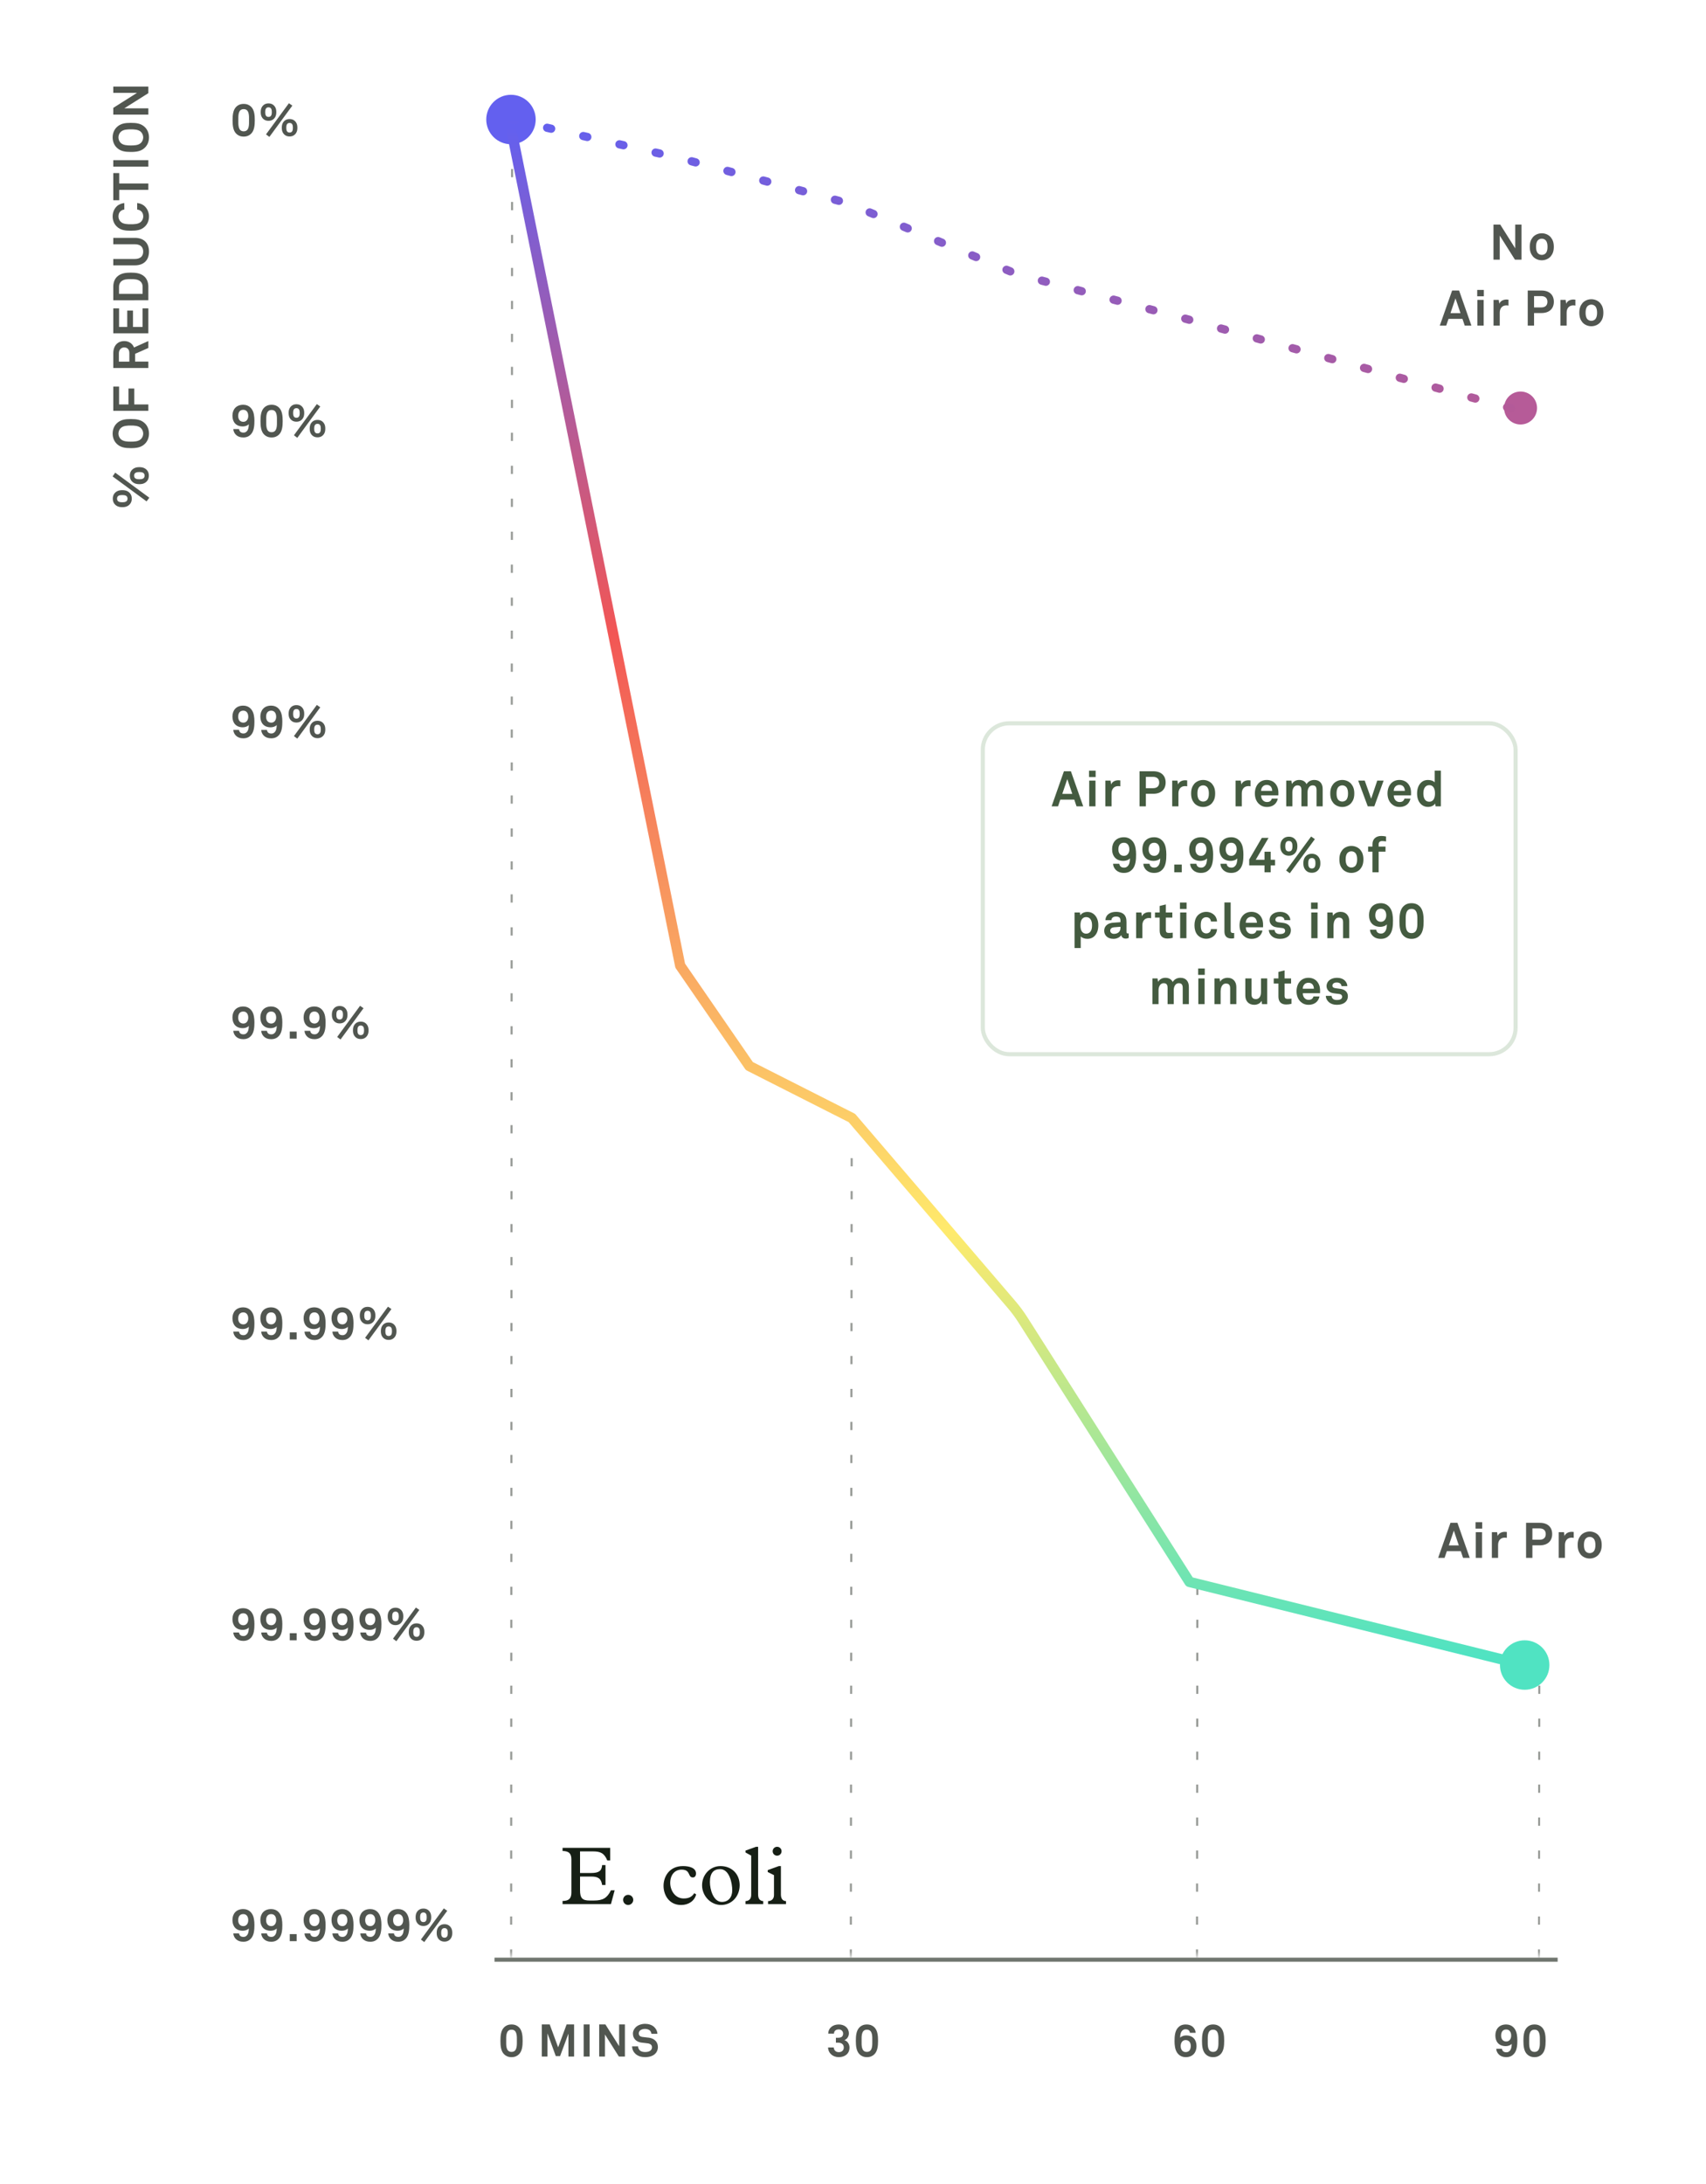 <svg xmlns="http://www.w3.org/2000/svg" fill="none" viewBox="0 0 414 530" height="530" width="414">
<rect fill="white" height="530" width="414"></rect>
<mask height="453" width="255" y="22" x="120" maskUnits="userSpaceOnUse" style="mask-type:luminance" id="mask0_2021_1582">
<path fill="white" d="M128 29.5L165.5 236L185 259L248 319.5L289.5 383.5L375 404.5L374.055 474.532H120V22.5L128 29.5Z" clip-rule="evenodd" fill-rule="evenodd"></path>
</mask>
<g mask="url(#mask0_2021_1582)">
<path stroke-dasharray="2 6" stroke-linejoin="round" stroke-width="0.5" stroke="#989B97" d="M373.475 475L373.949 27.392"></path>
<path stroke-dasharray="2 6" stroke-linejoin="round" stroke-width="0.5" stroke="#989B97" d="M206.475 475L206.949 27.392"></path>
<path stroke-dasharray="2 6" stroke-linejoin="round" stroke-width="0.5" stroke="#989B97" d="M290.475 475L290.949 27.392"></path>
<path stroke-dasharray="2 6" stroke-linejoin="round" stroke-width="0.5" stroke="#989B97" d="M124.035 475L124.273 27.392"></path>
</g>
<path fill="#515650" d="M33.816 113.349C34.344 113.349 34.836 113.433 35.256 113.721C35.796 114.093 36.12 114.633 36.12 115.413C36.12 116.193 35.796 116.733 35.256 117.105C34.836 117.393 34.344 117.477 33.816 117.477C33.288 117.477 32.796 117.393 32.376 117.105C31.836 116.733 31.512 116.193 31.512 115.413C31.512 114.633 31.836 114.093 32.376 113.721C32.796 113.433 33.288 113.349 33.816 113.349ZM27.96 114.682L36.24 120.765L35.568 121.653L27.324 115.594L27.96 114.682ZM29.676 118.93C30.204 118.93 30.696 119.014 31.116 119.302C31.656 119.673 31.98 120.213 31.98 120.993C31.98 121.773 31.656 122.313 31.116 122.686C30.696 122.974 30.204 123.058 29.676 123.058C29.148 123.058 28.656 122.974 28.236 122.686C27.696 122.314 27.372 121.774 27.372 120.994C27.372 120.214 27.696 119.674 28.236 119.302C28.656 119.014 29.148 118.93 29.676 118.93ZM33.816 114.537C33.168 114.537 32.544 114.669 32.544 115.413C32.544 116.157 33.168 116.289 33.816 116.289C34.464 116.289 35.088 116.157 35.088 115.413C35.088 114.669 34.464 114.537 33.816 114.537ZM29.676 120.118C29.028 120.118 28.404 120.25 28.404 120.994C28.404 121.738 29.028 121.87 29.676 121.87C30.324 121.87 30.948 121.738 30.948 120.994C30.948 120.25 30.324 120.118 29.676 120.118ZM31.752 101.678C33.144 101.678 34.272 101.834 35.196 102.757C35.844 103.405 36.156 104.293 36.156 105.205C36.156 106.117 35.844 107.005 35.196 107.653C34.272 108.578 33.144 108.734 31.752 108.734C30.36 108.734 29.22 108.578 28.296 107.655C27.648 107.007 27.336 106.119 27.336 105.207C27.336 104.295 27.648 103.407 28.296 102.759C29.22 101.834 30.36 101.678 31.752 101.678ZM31.752 103.25C30.972 103.25 29.916 103.274 29.304 103.862C28.944 104.199 28.74 104.715 28.74 105.207C28.74 105.699 28.944 106.215 29.304 106.55C29.916 107.138 30.972 107.162 31.752 107.162C32.532 107.162 33.576 107.138 34.188 106.55C34.548 106.214 34.752 105.697 34.752 105.205C34.752 104.713 34.548 104.198 34.188 103.862C33.576 103.274 32.532 103.25 31.752 103.25ZM28.896 93.8L28.896 98.132L31.176 98.132L31.176 94.268L32.58 94.267L32.58 98.131L36 98.131L36 99.679L27.492 99.68L27.492 93.8L28.896 93.8ZM36 82.752L36 84.432L32.784 85.849L32.784 87.733L36 87.732L36 89.292L27.492 89.294L27.492 85.706C27.492 83.678 28.764 82.753 30.132 82.753C31.272 82.753 32.172 83.377 32.52 84.313L36 82.752ZM30.132 84.301C29.448 84.301 28.848 84.829 28.848 85.705L28.848 87.745L31.392 87.745L31.392 85.681C31.392 84.805 30.936 84.301 30.132 84.301ZM36 74.822L36 80.882L27.492 80.883L27.492 74.823L28.896 74.823L28.896 79.335L30.876 79.335L30.876 75.363L32.268 75.362L32.268 79.335L34.596 79.334L34.596 74.822L36 74.822ZM31.74 66.151C32.916 66.151 34.188 66.271 35.088 67.147C35.676 67.711 36 68.563 36 69.535L36 72.847L27.492 72.848L27.492 69.536C27.492 68.564 27.816 67.712 28.404 67.148C29.304 66.272 30.564 66.152 31.74 66.151ZM31.74 67.724C30.96 67.724 29.964 67.736 29.364 68.336C29.076 68.624 28.884 69.044 28.884 69.536L28.884 71.3L34.608 71.299L34.608 69.535C34.608 69.043 34.416 68.623 34.128 68.335C33.528 67.735 32.52 67.723 31.74 67.724ZM32.736 57.712C34.764 57.712 36.156 58.852 36.156 61.048C36.156 63.244 34.764 64.384 32.736 64.384L27.492 64.385L27.492 62.837L32.712 62.836C33.924 62.836 34.752 62.284 34.752 61.048C34.752 59.812 33.924 59.26 32.712 59.26L27.492 59.261L27.492 57.713L32.736 57.712ZM33.288 49.26C33.96 49.332 34.644 49.584 35.148 50.076C35.796 50.712 36.156 51.6 36.156 52.512C36.156 53.424 35.856 54.276 35.208 54.924C34.284 55.848 33.144 55.98 31.752 55.981C30.36 55.981 29.22 55.849 28.296 54.925C27.648 54.277 27.336 53.425 27.336 52.514C27.336 51.602 27.672 50.713 28.32 50.077C28.824 49.585 29.496 49.333 30.168 49.261L30.168 50.845C29.796 50.881 29.532 51.013 29.268 51.229C28.92 51.505 28.74 51.985 28.74 52.513C28.74 53.005 28.944 53.485 29.304 53.821C29.916 54.409 30.972 54.409 31.752 54.409C32.532 54.408 33.588 54.408 34.2 53.82C34.56 53.484 34.764 53.004 34.764 52.512C34.764 51.984 34.572 51.504 34.224 51.228C33.96 51.012 33.66 50.88 33.288 50.844L33.288 49.26ZM28.932 42L28.932 44.52L36 44.519L36 46.067L28.932 46.068L28.932 48.588L27.492 48.589L27.492 42.001L28.932 42ZM36 38.865L36 40.437L27.492 40.438L27.492 38.866L36 38.865ZM31.752 29.811C33.144 29.811 34.272 29.966 35.196 30.89C35.844 31.538 36.156 32.426 36.156 33.338C36.156 34.25 35.844 35.138 35.196 35.786C34.272 36.71 33.144 36.867 31.752 36.867C30.36 36.867 29.22 36.711 28.296 35.787C27.648 35.14 27.336 34.252 27.336 33.34C27.336 32.428 27.648 31.54 28.296 30.891C29.22 29.967 30.36 29.811 31.752 29.811ZM31.752 31.383C30.972 31.383 29.916 31.407 29.304 31.995C28.944 32.331 28.74 32.847 28.74 33.339C28.74 33.831 28.944 34.347 29.304 34.683C29.916 35.271 30.972 35.295 31.752 35.295C32.532 35.295 33.576 35.27 34.188 34.682C34.548 34.346 34.752 33.83 34.752 33.338C34.752 32.846 34.548 32.33 34.188 31.994C33.576 31.407 32.532 31.383 31.752 31.383ZM36 21.008L36 22.604L30.156 26.289L36 26.288L36 27.812L27.492 27.813L27.492 26.169L33.252 22.532L27.492 22.533L27.492 21.009L36 21.008Z"></path>
<line stroke="#717770" transform="matrix(1 0 0 -1 120 475)" y2="-0.5" x2="258" y1="-0.5"></line>
<path fill="#515650" d="M61.83 29.172C61.83 30.426 61.709 31.702 60.917 32.461C60.521 32.846 59.96 33.143 59.135 33.143C58.31 33.143 57.749 32.846 57.353 32.461C56.561 31.702 56.44 30.426 56.44 29.172C56.44 27.918 56.561 26.642 57.353 25.883C57.749 25.498 58.31 25.212 59.135 25.212C59.96 25.212 60.521 25.498 60.917 25.883C61.709 26.642 61.83 27.918 61.83 29.172ZM60.433 29.172C60.433 28.182 60.554 26.477 59.135 26.477C57.716 26.477 57.837 28.182 57.837 29.172C57.837 30.162 57.716 31.867 59.135 31.867C60.554 31.867 60.433 30.162 60.433 29.172ZM72.167 30.998C72.167 31.482 72.09 31.933 71.826 32.318C71.485 32.813 70.99 33.11 70.275 33.11C69.56 33.11 69.065 32.813 68.724 32.318C68.46 31.933 68.383 31.482 68.383 30.998C68.383 30.514 68.46 30.063 68.724 29.678C69.065 29.183 69.56 28.886 70.275 28.886C70.99 28.886 71.485 29.183 71.826 29.678C72.09 30.063 72.167 30.514 72.167 30.998ZM70.946 25.63L65.369 33.22L64.555 32.604L70.11 25.047L70.946 25.63ZM67.052 27.203C67.052 27.687 66.975 28.138 66.711 28.523C66.37 29.018 65.875 29.315 65.16 29.315C64.445 29.315 63.95 29.018 63.609 28.523C63.345 28.138 63.268 27.687 63.268 27.203C63.268 26.719 63.345 26.268 63.609 25.883C63.95 25.388 64.445 25.091 65.16 25.091C65.875 25.091 66.37 25.388 66.711 25.883C66.975 26.268 67.052 26.719 67.052 27.203ZM71.078 30.998C71.078 30.404 70.957 29.832 70.275 29.832C69.593 29.832 69.472 30.404 69.472 30.998C69.472 31.592 69.593 32.164 70.275 32.164C70.957 32.164 71.078 31.592 71.078 30.998ZM65.963 27.203C65.963 26.609 65.842 26.037 65.16 26.037C64.478 26.037 64.357 26.609 64.357 27.203C64.357 27.797 64.478 28.369 65.16 28.369C65.842 28.369 65.963 27.797 65.963 27.203Z"></path>
<path fill="#515650" d="M61.742 102.04C61.742 103.162 61.676 104.537 60.895 105.373C60.477 105.813 59.938 106.143 59.025 106.143C58.244 106.143 57.672 105.89 57.276 105.516C56.847 105.109 56.627 104.559 56.627 104.108H58.013C58.035 104.339 58.134 104.548 58.277 104.691C58.453 104.878 58.717 104.966 59.091 104.966C59.454 104.966 59.663 104.834 59.85 104.658C60.268 104.273 60.378 103.58 60.378 102.909C60.037 103.316 59.388 103.47 58.926 103.47C57.276 103.47 56.407 102.414 56.407 100.863C56.407 99.367 57.298 98.212 59.036 98.212C60.488 98.212 61.39 99.235 61.621 100.61C61.709 101.105 61.742 101.556 61.742 102.04ZM60.246 100.918C60.246 100.082 59.85 99.433 59.036 99.433C58.211 99.433 57.804 100.027 57.804 100.918C57.804 101.71 58.211 102.348 59.058 102.348C59.795 102.348 60.246 101.721 60.246 100.918ZM68.603 102.172C68.603 103.426 68.482 104.702 67.69 105.461C67.294 105.846 66.733 106.143 65.908 106.143C65.083 106.143 64.522 105.846 64.126 105.461C63.334 104.702 63.213 103.426 63.213 102.172C63.213 100.918 63.334 99.642 64.126 98.883C64.522 98.498 65.083 98.212 65.908 98.212C66.733 98.212 67.294 98.498 67.69 98.883C68.482 99.642 68.603 100.918 68.603 102.172ZM67.206 102.172C67.206 101.182 67.327 99.477 65.908 99.477C64.489 99.477 64.61 101.182 64.61 102.172C64.61 103.162 64.489 104.867 65.908 104.867C67.327 104.867 67.206 103.162 67.206 102.172ZM78.941 103.998C78.941 104.482 78.864 104.933 78.6 105.318C78.259 105.813 77.764 106.11 77.049 106.11C76.334 106.11 75.839 105.813 75.498 105.318C75.234 104.933 75.157 104.482 75.157 103.998C75.157 103.514 75.234 103.063 75.498 102.678C75.839 102.183 76.334 101.886 77.049 101.886C77.764 101.886 78.259 102.183 78.6 102.678C78.864 103.063 78.941 103.514 78.941 103.998ZM77.72 98.63L72.143 106.22L71.329 105.604L76.884 98.047L77.72 98.63ZM73.826 100.203C73.826 100.687 73.749 101.138 73.485 101.523C73.144 102.018 72.649 102.315 71.934 102.315C71.219 102.315 70.724 102.018 70.383 101.523C70.119 101.138 70.042 100.687 70.042 100.203C70.042 99.719 70.119 99.268 70.383 98.883C70.724 98.388 71.219 98.091 71.934 98.091C72.649 98.091 73.144 98.388 73.485 98.883C73.749 99.268 73.826 99.719 73.826 100.203ZM77.852 103.998C77.852 103.404 77.731 102.832 77.049 102.832C76.367 102.832 76.246 103.404 76.246 103.998C76.246 104.592 76.367 105.164 77.049 105.164C77.731 105.164 77.852 104.592 77.852 103.998ZM72.737 100.203C72.737 99.609 72.616 99.037 71.934 99.037C71.252 99.037 71.131 99.609 71.131 100.203C71.131 100.797 71.252 101.369 71.934 101.369C72.616 101.369 72.737 100.797 72.737 100.203Z"></path>
<path fill="#515650" d="M61.742 175.04C61.742 176.162 61.676 177.537 60.895 178.373C60.477 178.813 59.938 179.143 59.025 179.143C58.244 179.143 57.672 178.89 57.276 178.516C56.847 178.109 56.627 177.559 56.627 177.108H58.013C58.035 177.339 58.134 177.548 58.277 177.691C58.453 177.878 58.717 177.966 59.091 177.966C59.454 177.966 59.663 177.834 59.85 177.658C60.268 177.273 60.378 176.58 60.378 175.909C60.037 176.316 59.388 176.47 58.926 176.47C57.276 176.47 56.407 175.414 56.407 173.863C56.407 172.367 57.298 171.212 59.036 171.212C60.488 171.212 61.39 172.235 61.621 173.61C61.709 174.105 61.742 174.556 61.742 175.04ZM60.246 173.918C60.246 173.082 59.85 172.433 59.036 172.433C58.211 172.433 57.804 173.027 57.804 173.918C57.804 174.71 58.211 175.348 59.058 175.348C59.795 175.348 60.246 174.721 60.246 173.918ZM68.515 175.04C68.515 176.162 68.449 177.537 67.668 178.373C67.25 178.813 66.711 179.143 65.798 179.143C65.017 179.143 64.445 178.89 64.049 178.516C63.62 178.109 63.4 177.559 63.4 177.108H64.786C64.808 177.339 64.907 177.548 65.05 177.691C65.226 177.878 65.49 177.966 65.864 177.966C66.227 177.966 66.436 177.834 66.623 177.658C67.041 177.273 67.151 176.58 67.151 175.909C66.81 176.316 66.161 176.47 65.699 176.47C64.049 176.47 63.18 175.414 63.18 173.863C63.18 172.367 64.071 171.212 65.809 171.212C67.261 171.212 68.163 172.235 68.394 173.61C68.482 174.105 68.515 174.556 68.515 175.04ZM67.019 173.918C67.019 173.082 66.623 172.433 65.809 172.433C64.984 172.433 64.577 173.027 64.577 173.918C64.577 174.71 64.984 175.348 65.831 175.348C66.568 175.348 67.019 174.721 67.019 173.918ZM78.941 176.998C78.941 177.482 78.864 177.933 78.6 178.318C78.259 178.813 77.764 179.11 77.049 179.11C76.334 179.11 75.839 178.813 75.498 178.318C75.234 177.933 75.157 177.482 75.157 176.998C75.157 176.514 75.234 176.063 75.498 175.678C75.839 175.183 76.334 174.886 77.049 174.886C77.764 174.886 78.259 175.183 78.6 175.678C78.864 176.063 78.941 176.514 78.941 176.998ZM77.72 171.63L72.143 179.22L71.329 178.604L76.884 171.047L77.72 171.63ZM73.826 173.203C73.826 173.687 73.749 174.138 73.485 174.523C73.144 175.018 72.649 175.315 71.934 175.315C71.219 175.315 70.724 175.018 70.383 174.523C70.119 174.138 70.042 173.687 70.042 173.203C70.042 172.719 70.119 172.268 70.383 171.883C70.724 171.388 71.219 171.091 71.934 171.091C72.649 171.091 73.144 171.388 73.485 171.883C73.749 172.268 73.826 172.719 73.826 173.203ZM77.852 176.998C77.852 176.404 77.731 175.832 77.049 175.832C76.367 175.832 76.246 176.404 76.246 176.998C76.246 177.592 76.367 178.164 77.049 178.164C77.731 178.164 77.852 177.592 77.852 176.998ZM72.737 173.203C72.737 172.609 72.616 172.037 71.934 172.037C71.252 172.037 71.131 172.609 71.131 173.203C71.131 173.797 71.252 174.369 71.934 174.369C72.616 174.369 72.737 173.797 72.737 173.203Z"></path>
<path fill="#515650" d="M61.742 248.04C61.742 249.162 61.676 250.537 60.895 251.373C60.477 251.813 59.938 252.143 59.025 252.143C58.244 252.143 57.672 251.89 57.276 251.516C56.847 251.109 56.627 250.559 56.627 250.108H58.013C58.035 250.339 58.134 250.548 58.277 250.691C58.453 250.878 58.717 250.966 59.091 250.966C59.454 250.966 59.663 250.834 59.85 250.658C60.268 250.273 60.378 249.58 60.378 248.909C60.037 249.316 59.388 249.47 58.926 249.47C57.276 249.47 56.407 248.414 56.407 246.863C56.407 245.367 57.298 244.212 59.036 244.212C60.488 244.212 61.39 245.235 61.621 246.61C61.709 247.105 61.742 247.556 61.742 248.04ZM60.246 246.918C60.246 246.082 59.85 245.433 59.036 245.433C58.211 245.433 57.804 246.027 57.804 246.918C57.804 247.71 58.211 248.348 59.058 248.348C59.795 248.348 60.246 247.721 60.246 246.918ZM68.515 248.04C68.515 249.162 68.449 250.537 67.668 251.373C67.25 251.813 66.711 252.143 65.798 252.143C65.017 252.143 64.445 251.89 64.049 251.516C63.62 251.109 63.4 250.559 63.4 250.108H64.786C64.808 250.339 64.907 250.548 65.05 250.691C65.226 250.878 65.49 250.966 65.864 250.966C66.227 250.966 66.436 250.834 66.623 250.658C67.041 250.273 67.151 249.58 67.151 248.909C66.81 249.316 66.161 249.47 65.699 249.47C64.049 249.47 63.18 248.414 63.18 246.863C63.18 245.367 64.071 244.212 65.809 244.212C67.261 244.212 68.163 245.235 68.394 246.61C68.482 247.105 68.515 247.556 68.515 248.04ZM67.019 246.918C67.019 246.082 66.623 245.433 65.809 245.433C64.984 245.433 64.577 246.027 64.577 246.918C64.577 247.71 64.984 248.348 65.831 248.348C66.568 248.348 67.019 247.721 67.019 246.918ZM71.989 252H70.317V250.284H71.989V252ZM79.011 248.04C79.011 249.162 78.945 250.537 78.165 251.373C77.746 251.813 77.207 252.143 76.294 252.143C75.513 252.143 74.942 251.89 74.546 251.516C74.117 251.109 73.897 250.559 73.897 250.108H75.282C75.305 250.339 75.403 250.548 75.546 250.691C75.722 250.878 75.987 250.966 76.361 250.966C76.724 250.966 76.933 250.834 77.12 250.658C77.537 250.273 77.647 249.58 77.647 248.909C77.306 249.316 76.657 249.47 76.195 249.47C74.546 249.47 73.677 248.414 73.677 246.863C73.677 245.367 74.567 244.212 76.305 244.212C77.757 244.212 78.659 245.235 78.891 246.61C78.978 247.105 79.011 247.556 79.011 248.04ZM77.516 246.918C77.516 246.082 77.12 245.433 76.305 245.433C75.481 245.433 75.073 246.027 75.073 246.918C75.073 247.71 75.481 248.348 76.328 248.348C77.064 248.348 77.516 247.721 77.516 246.918ZM89.437 249.998C89.437 250.482 89.36 250.933 89.096 251.318C88.755 251.813 88.26 252.11 87.545 252.11C86.83 252.11 86.335 251.813 85.994 251.318C85.73 250.933 85.653 250.482 85.653 249.998C85.653 249.514 85.73 249.063 85.994 248.678C86.335 248.183 86.83 247.886 87.545 247.886C88.26 247.886 88.755 248.183 89.096 248.678C89.36 249.063 89.437 249.514 89.437 249.998ZM88.216 244.63L82.639 252.22L81.825 251.604L87.38 244.047L88.216 244.63ZM84.322 246.203C84.322 246.687 84.245 247.138 83.981 247.523C83.64 248.018 83.145 248.315 82.43 248.315C81.715 248.315 81.22 248.018 80.879 247.523C80.615 247.138 80.538 246.687 80.538 246.203C80.538 245.719 80.615 245.268 80.879 244.883C81.22 244.388 81.715 244.091 82.43 244.091C83.145 244.091 83.64 244.388 83.981 244.883C84.245 245.268 84.322 245.719 84.322 246.203ZM88.348 249.998C88.348 249.404 88.227 248.832 87.545 248.832C86.863 248.832 86.742 249.404 86.742 249.998C86.742 250.592 86.863 251.164 87.545 251.164C88.227 251.164 88.348 250.592 88.348 249.998ZM83.233 246.203C83.233 245.609 83.112 245.037 82.43 245.037C81.748 245.037 81.627 245.609 81.627 246.203C81.627 246.797 81.748 247.369 82.43 247.369C83.112 247.369 83.233 246.797 83.233 246.203Z"></path>
<path fill="#515650" d="M61.742 321.04C61.742 322.162 61.676 323.537 60.895 324.373C60.477 324.813 59.938 325.143 59.025 325.143C58.244 325.143 57.672 324.89 57.276 324.516C56.847 324.109 56.627 323.559 56.627 323.108H58.013C58.035 323.339 58.134 323.548 58.277 323.691C58.453 323.878 58.717 323.966 59.091 323.966C59.454 323.966 59.663 323.834 59.85 323.658C60.268 323.273 60.378 322.58 60.378 321.909C60.037 322.316 59.388 322.47 58.926 322.47C57.276 322.47 56.407 321.414 56.407 319.863C56.407 318.367 57.298 317.212 59.036 317.212C60.488 317.212 61.39 318.235 61.621 319.61C61.709 320.105 61.742 320.556 61.742 321.04ZM60.246 319.918C60.246 319.082 59.85 318.433 59.036 318.433C58.211 318.433 57.804 319.027 57.804 319.918C57.804 320.71 58.211 321.348 59.058 321.348C59.795 321.348 60.246 320.721 60.246 319.918ZM68.515 321.04C68.515 322.162 68.449 323.537 67.668 324.373C67.25 324.813 66.711 325.143 65.798 325.143C65.017 325.143 64.445 324.89 64.049 324.516C63.62 324.109 63.4 323.559 63.4 323.108H64.786C64.808 323.339 64.907 323.548 65.05 323.691C65.226 323.878 65.49 323.966 65.864 323.966C66.227 323.966 66.436 323.834 66.623 323.658C67.041 323.273 67.151 322.58 67.151 321.909C66.81 322.316 66.161 322.47 65.699 322.47C64.049 322.47 63.18 321.414 63.18 319.863C63.18 318.367 64.071 317.212 65.809 317.212C67.261 317.212 68.163 318.235 68.394 319.61C68.482 320.105 68.515 320.556 68.515 321.04ZM67.019 319.918C67.019 319.082 66.623 318.433 65.809 318.433C64.984 318.433 64.577 319.027 64.577 319.918C64.577 320.71 64.984 321.348 65.831 321.348C66.568 321.348 67.019 320.721 67.019 319.918ZM71.989 325H70.317V323.284H71.989V325ZM79.011 321.04C79.011 322.162 78.945 323.537 78.165 324.373C77.746 324.813 77.207 325.143 76.294 325.143C75.513 325.143 74.942 324.89 74.546 324.516C74.117 324.109 73.897 323.559 73.897 323.108H75.282C75.305 323.339 75.403 323.548 75.546 323.691C75.722 323.878 75.987 323.966 76.361 323.966C76.724 323.966 76.933 323.834 77.12 323.658C77.537 323.273 77.647 322.58 77.647 321.909C77.306 322.316 76.657 322.47 76.195 322.47C74.546 322.47 73.677 321.414 73.677 319.863C73.677 318.367 74.567 317.212 76.305 317.212C77.757 317.212 78.659 318.235 78.891 319.61C78.978 320.105 79.011 320.556 79.011 321.04ZM77.516 319.918C77.516 319.082 77.12 318.433 76.305 318.433C75.481 318.433 75.073 319.027 75.073 319.918C75.073 320.71 75.481 321.348 76.328 321.348C77.064 321.348 77.516 320.721 77.516 319.918ZM85.785 321.04C85.785 322.162 85.719 323.537 84.938 324.373C84.52 324.813 83.981 325.143 83.068 325.143C82.287 325.143 81.715 324.89 81.319 324.516C80.89 324.109 80.67 323.559 80.67 323.108H82.056C82.078 323.339 82.177 323.548 82.32 323.691C82.496 323.878 82.76 323.966 83.134 323.966C83.497 323.966 83.706 323.834 83.893 323.658C84.311 323.273 84.421 322.58 84.421 321.909C84.08 322.316 83.431 322.47 82.969 322.47C81.319 322.47 80.45 321.414 80.45 319.863C80.45 318.367 81.341 317.212 83.079 317.212C84.531 317.212 85.433 318.235 85.664 319.61C85.752 320.105 85.785 320.556 85.785 321.04ZM84.289 319.918C84.289 319.082 83.893 318.433 83.079 318.433C82.254 318.433 81.847 319.027 81.847 319.918C81.847 320.71 82.254 321.348 83.101 321.348C83.838 321.348 84.289 320.721 84.289 319.918ZM96.21 322.998C96.21 323.482 96.133 323.933 95.869 324.318C95.528 324.813 95.033 325.11 94.318 325.11C93.603 325.11 93.108 324.813 92.767 324.318C92.503 323.933 92.426 323.482 92.426 322.998C92.426 322.514 92.503 322.063 92.767 321.678C93.108 321.183 93.603 320.886 94.318 320.886C95.033 320.886 95.528 321.183 95.869 321.678C96.133 322.063 96.21 322.514 96.21 322.998ZM94.989 317.63L89.412 325.22L88.598 324.604L94.153 317.047L94.989 317.63ZM91.095 319.203C91.095 319.687 91.018 320.138 90.754 320.523C90.413 321.018 89.918 321.315 89.203 321.315C88.488 321.315 87.993 321.018 87.652 320.523C87.388 320.138 87.311 319.687 87.311 319.203C87.311 318.719 87.388 318.268 87.652 317.883C87.993 317.388 88.488 317.091 89.203 317.091C89.918 317.091 90.413 317.388 90.754 317.883C91.018 318.268 91.095 318.719 91.095 319.203ZM95.121 322.998C95.121 322.404 95 321.832 94.318 321.832C93.636 321.832 93.515 322.404 93.515 322.998C93.515 323.592 93.636 324.164 94.318 324.164C95 324.164 95.121 323.592 95.121 322.998ZM90.006 319.203C90.006 318.609 89.885 318.037 89.203 318.037C88.521 318.037 88.4 318.609 88.4 319.203C88.4 319.797 88.521 320.369 89.203 320.369C89.885 320.369 90.006 319.797 90.006 319.203Z"></path>
<path fill="#515650" d="M61.742 394.04C61.742 395.162 61.676 396.537 60.895 397.373C60.477 397.813 59.938 398.143 59.025 398.143C58.244 398.143 57.672 397.89 57.276 397.516C56.847 397.109 56.627 396.559 56.627 396.108H58.013C58.035 396.339 58.134 396.548 58.277 396.691C58.453 396.878 58.717 396.966 59.091 396.966C59.454 396.966 59.663 396.834 59.85 396.658C60.268 396.273 60.378 395.58 60.378 394.909C60.037 395.316 59.388 395.47 58.926 395.47C57.276 395.47 56.407 394.414 56.407 392.863C56.407 391.367 57.298 390.212 59.036 390.212C60.488 390.212 61.39 391.235 61.621 392.61C61.709 393.105 61.742 393.556 61.742 394.04ZM60.246 392.918C60.246 392.082 59.85 391.433 59.036 391.433C58.211 391.433 57.804 392.027 57.804 392.918C57.804 393.71 58.211 394.348 59.058 394.348C59.795 394.348 60.246 393.721 60.246 392.918ZM68.515 394.04C68.515 395.162 68.449 396.537 67.668 397.373C67.25 397.813 66.711 398.143 65.798 398.143C65.017 398.143 64.445 397.89 64.049 397.516C63.62 397.109 63.4 396.559 63.4 396.108H64.786C64.808 396.339 64.907 396.548 65.05 396.691C65.226 396.878 65.49 396.966 65.864 396.966C66.227 396.966 66.436 396.834 66.623 396.658C67.041 396.273 67.151 395.58 67.151 394.909C66.81 395.316 66.161 395.47 65.699 395.47C64.049 395.47 63.18 394.414 63.18 392.863C63.18 391.367 64.071 390.212 65.809 390.212C67.261 390.212 68.163 391.235 68.394 392.61C68.482 393.105 68.515 393.556 68.515 394.04ZM67.019 392.918C67.019 392.082 66.623 391.433 65.809 391.433C64.984 391.433 64.577 392.027 64.577 392.918C64.577 393.71 64.984 394.348 65.831 394.348C66.568 394.348 67.019 393.721 67.019 392.918ZM71.989 398H70.317V396.284H71.989V398ZM79.011 394.04C79.011 395.162 78.945 396.537 78.165 397.373C77.746 397.813 77.207 398.143 76.294 398.143C75.513 398.143 74.942 397.89 74.546 397.516C74.117 397.109 73.897 396.559 73.897 396.108H75.282C75.305 396.339 75.403 396.548 75.546 396.691C75.722 396.878 75.987 396.966 76.361 396.966C76.724 396.966 76.933 396.834 77.12 396.658C77.537 396.273 77.647 395.58 77.647 394.909C77.306 395.316 76.657 395.47 76.195 395.47C74.546 395.47 73.677 394.414 73.677 392.863C73.677 391.367 74.567 390.212 76.305 390.212C77.757 390.212 78.659 391.235 78.891 392.61C78.978 393.105 79.011 393.556 79.011 394.04ZM77.516 392.918C77.516 392.082 77.12 391.433 76.305 391.433C75.481 391.433 75.073 392.027 75.073 392.918C75.073 393.71 75.481 394.348 76.328 394.348C77.064 394.348 77.516 393.721 77.516 392.918ZM85.785 394.04C85.785 395.162 85.719 396.537 84.938 397.373C84.52 397.813 83.981 398.143 83.068 398.143C82.287 398.143 81.715 397.89 81.319 397.516C80.89 397.109 80.67 396.559 80.67 396.108H82.056C82.078 396.339 82.177 396.548 82.32 396.691C82.496 396.878 82.76 396.966 83.134 396.966C83.497 396.966 83.706 396.834 83.893 396.658C84.311 396.273 84.421 395.58 84.421 394.909C84.08 395.316 83.431 395.47 82.969 395.47C81.319 395.47 80.45 394.414 80.45 392.863C80.45 391.367 81.341 390.212 83.079 390.212C84.531 390.212 85.433 391.235 85.664 392.61C85.752 393.105 85.785 393.556 85.785 394.04ZM84.289 392.918C84.289 392.082 83.893 391.433 83.079 391.433C82.254 391.433 81.847 392.027 81.847 392.918C81.847 393.71 82.254 394.348 83.101 394.348C83.838 394.348 84.289 393.721 84.289 392.918ZM92.558 394.04C92.558 395.162 92.492 396.537 91.711 397.373C91.293 397.813 90.754 398.143 89.841 398.143C89.06 398.143 88.488 397.89 88.092 397.516C87.663 397.109 87.443 396.559 87.443 396.108H88.829C88.851 396.339 88.95 396.548 89.093 396.691C89.269 396.878 89.533 396.966 89.907 396.966C90.27 396.966 90.479 396.834 90.666 396.658C91.084 396.273 91.194 395.58 91.194 394.909C90.853 395.316 90.204 395.47 89.742 395.47C88.092 395.47 87.223 394.414 87.223 392.863C87.223 391.367 88.114 390.212 89.852 390.212C91.304 390.212 92.206 391.235 92.437 392.61C92.525 393.105 92.558 393.556 92.558 394.04ZM91.062 392.918C91.062 392.082 90.666 391.433 89.852 391.433C89.027 391.433 88.62 392.027 88.62 392.918C88.62 393.71 89.027 394.348 89.874 394.348C90.611 394.348 91.062 393.721 91.062 392.918ZM102.984 395.998C102.984 396.482 102.907 396.933 102.643 397.318C102.302 397.813 101.807 398.11 101.092 398.11C100.377 398.11 99.882 397.813 99.541 397.318C99.277 396.933 99.2 396.482 99.2 395.998C99.2 395.514 99.277 395.063 99.541 394.678C99.882 394.183 100.377 393.886 101.092 393.886C101.807 393.886 102.302 394.183 102.643 394.678C102.907 395.063 102.984 395.514 102.984 395.998ZM101.763 390.63L96.186 398.22L95.372 397.604L100.927 390.047L101.763 390.63ZM97.869 392.203C97.869 392.687 97.792 393.138 97.528 393.523C97.187 394.018 96.692 394.315 95.977 394.315C95.262 394.315 94.767 394.018 94.426 393.523C94.162 393.138 94.085 392.687 94.085 392.203C94.085 391.719 94.162 391.268 94.426 390.883C94.767 390.388 95.262 390.091 95.977 390.091C96.692 390.091 97.187 390.388 97.528 390.883C97.792 391.268 97.869 391.719 97.869 392.203ZM101.895 395.998C101.895 395.404 101.774 394.832 101.092 394.832C100.41 394.832 100.289 395.404 100.289 395.998C100.289 396.592 100.41 397.164 101.092 397.164C101.774 397.164 101.895 396.592 101.895 395.998ZM96.78 392.203C96.78 391.609 96.659 391.037 95.977 391.037C95.295 391.037 95.174 391.609 95.174 392.203C95.174 392.797 95.295 393.369 95.977 393.369C96.659 393.369 96.78 392.797 96.78 392.203Z"></path>
<path fill="#515650" d="M61.742 467.04C61.742 468.162 61.676 469.537 60.895 470.373C60.477 470.813 59.938 471.143 59.025 471.143C58.244 471.143 57.672 470.89 57.276 470.516C56.847 470.109 56.627 469.559 56.627 469.108H58.013C58.035 469.339 58.134 469.548 58.277 469.691C58.453 469.878 58.717 469.966 59.091 469.966C59.454 469.966 59.663 469.834 59.85 469.658C60.268 469.273 60.378 468.58 60.378 467.909C60.037 468.316 59.388 468.47 58.926 468.47C57.276 468.47 56.407 467.414 56.407 465.863C56.407 464.367 57.298 463.212 59.036 463.212C60.488 463.212 61.39 464.235 61.621 465.61C61.709 466.105 61.742 466.556 61.742 467.04ZM60.246 465.918C60.246 465.082 59.85 464.433 59.036 464.433C58.211 464.433 57.804 465.027 57.804 465.918C57.804 466.71 58.211 467.348 59.058 467.348C59.795 467.348 60.246 466.721 60.246 465.918ZM68.515 467.04C68.515 468.162 68.449 469.537 67.668 470.373C67.25 470.813 66.711 471.143 65.798 471.143C65.017 471.143 64.445 470.89 64.049 470.516C63.62 470.109 63.4 469.559 63.4 469.108H64.786C64.808 469.339 64.907 469.548 65.05 469.691C65.226 469.878 65.49 469.966 65.864 469.966C66.227 469.966 66.436 469.834 66.623 469.658C67.041 469.273 67.151 468.58 67.151 467.909C66.81 468.316 66.161 468.47 65.699 468.47C64.049 468.47 63.18 467.414 63.18 465.863C63.18 464.367 64.071 463.212 65.809 463.212C67.261 463.212 68.163 464.235 68.394 465.61C68.482 466.105 68.515 466.556 68.515 467.04ZM67.019 465.918C67.019 465.082 66.623 464.433 65.809 464.433C64.984 464.433 64.577 465.027 64.577 465.918C64.577 466.71 64.984 467.348 65.831 467.348C66.568 467.348 67.019 466.721 67.019 465.918ZM71.989 471H70.317V469.284H71.989V471ZM79.011 467.04C79.011 468.162 78.945 469.537 78.165 470.373C77.746 470.813 77.207 471.143 76.294 471.143C75.513 471.143 74.942 470.89 74.546 470.516C74.117 470.109 73.897 469.559 73.897 469.108H75.282C75.305 469.339 75.403 469.548 75.546 469.691C75.722 469.878 75.987 469.966 76.361 469.966C76.724 469.966 76.933 469.834 77.12 469.658C77.537 469.273 77.647 468.58 77.647 467.909C77.306 468.316 76.657 468.47 76.195 468.47C74.546 468.47 73.677 467.414 73.677 465.863C73.677 464.367 74.567 463.212 76.305 463.212C77.757 463.212 78.659 464.235 78.891 465.61C78.978 466.105 79.011 466.556 79.011 467.04ZM77.516 465.918C77.516 465.082 77.12 464.433 76.305 464.433C75.481 464.433 75.073 465.027 75.073 465.918C75.073 466.71 75.481 467.348 76.328 467.348C77.064 467.348 77.516 466.721 77.516 465.918ZM85.785 467.04C85.785 468.162 85.719 469.537 84.938 470.373C84.52 470.813 83.981 471.143 83.068 471.143C82.287 471.143 81.715 470.89 81.319 470.516C80.89 470.109 80.67 469.559 80.67 469.108H82.056C82.078 469.339 82.177 469.548 82.32 469.691C82.496 469.878 82.76 469.966 83.134 469.966C83.497 469.966 83.706 469.834 83.893 469.658C84.311 469.273 84.421 468.58 84.421 467.909C84.08 468.316 83.431 468.47 82.969 468.47C81.319 468.47 80.45 467.414 80.45 465.863C80.45 464.367 81.341 463.212 83.079 463.212C84.531 463.212 85.433 464.235 85.664 465.61C85.752 466.105 85.785 466.556 85.785 467.04ZM84.289 465.918C84.289 465.082 83.893 464.433 83.079 464.433C82.254 464.433 81.847 465.027 81.847 465.918C81.847 466.71 82.254 467.348 83.101 467.348C83.838 467.348 84.289 466.721 84.289 465.918ZM92.558 467.04C92.558 468.162 92.492 469.537 91.711 470.373C91.293 470.813 90.754 471.143 89.841 471.143C89.06 471.143 88.488 470.89 88.092 470.516C87.663 470.109 87.443 469.559 87.443 469.108H88.829C88.851 469.339 88.95 469.548 89.093 469.691C89.269 469.878 89.533 469.966 89.907 469.966C90.27 469.966 90.479 469.834 90.666 469.658C91.084 469.273 91.194 468.58 91.194 467.909C90.853 468.316 90.204 468.47 89.742 468.47C88.092 468.47 87.223 467.414 87.223 465.863C87.223 464.367 88.114 463.212 89.852 463.212C91.304 463.212 92.206 464.235 92.437 465.61C92.525 466.105 92.558 466.556 92.558 467.04ZM91.062 465.918C91.062 465.082 90.666 464.433 89.852 464.433C89.027 464.433 88.62 465.027 88.62 465.918C88.62 466.71 89.027 467.348 89.874 467.348C90.611 467.348 91.062 466.721 91.062 465.918ZM99.332 467.04C99.332 468.162 99.266 469.537 98.485 470.373C98.067 470.813 97.528 471.143 96.615 471.143C95.834 471.143 95.262 470.89 94.866 470.516C94.437 470.109 94.217 469.559 94.217 469.108H95.603C95.625 469.339 95.724 469.548 95.867 469.691C96.043 469.878 96.307 469.966 96.681 469.966C97.044 469.966 97.253 469.834 97.44 469.658C97.858 469.273 97.968 468.58 97.968 467.909C97.627 468.316 96.978 468.47 96.516 468.47C94.866 468.47 93.997 467.414 93.997 465.863C93.997 464.367 94.888 463.212 96.626 463.212C98.078 463.212 98.98 464.235 99.211 465.61C99.299 466.105 99.332 466.556 99.332 467.04ZM97.836 465.918C97.836 465.082 97.44 464.433 96.626 464.433C95.801 464.433 95.394 465.027 95.394 465.918C95.394 466.71 95.801 467.348 96.648 467.348C97.385 467.348 97.836 466.721 97.836 465.918ZM109.757 468.998C109.757 469.482 109.68 469.933 109.416 470.318C109.075 470.813 108.58 471.11 107.865 471.11C107.15 471.11 106.655 470.813 106.314 470.318C106.05 469.933 105.973 469.482 105.973 468.998C105.973 468.514 106.05 468.063 106.314 467.678C106.655 467.183 107.15 466.886 107.865 466.886C108.58 466.886 109.075 467.183 109.416 467.678C109.68 468.063 109.757 468.514 109.757 468.998ZM108.536 463.63L102.959 471.22L102.145 470.604L107.7 463.047L108.536 463.63ZM104.642 465.203C104.642 465.687 104.565 466.138 104.301 466.523C103.96 467.018 103.465 467.315 102.75 467.315C102.035 467.315 101.54 467.018 101.199 466.523C100.935 466.138 100.858 465.687 100.858 465.203C100.858 464.719 100.935 464.268 101.199 463.883C101.54 463.388 102.035 463.091 102.75 463.091C103.465 463.091 103.96 463.388 104.301 463.883C104.565 464.268 104.642 464.719 104.642 465.203ZM108.668 468.998C108.668 468.404 108.547 467.832 107.865 467.832C107.183 467.832 107.062 468.404 107.062 468.998C107.062 469.592 107.183 470.164 107.865 470.164C108.547 470.164 108.668 469.592 108.668 468.998ZM103.553 465.203C103.553 464.609 103.432 464.037 102.75 464.037C102.068 464.037 101.947 464.609 101.947 465.203C101.947 465.797 102.068 466.369 102.75 466.369C103.432 466.369 103.553 465.797 103.553 465.203Z"></path>
<path fill="#515650" d="M126.83 495.172C126.83 496.426 126.709 497.702 125.917 498.461C125.521 498.846 124.96 499.143 124.135 499.143C123.31 499.143 122.749 498.846 122.353 498.461C121.561 497.702 121.44 496.426 121.44 495.172C121.44 493.918 121.561 492.642 122.353 491.883C122.749 491.498 123.31 491.212 124.135 491.212C124.96 491.212 125.521 491.498 125.917 491.883C126.709 492.642 126.83 493.918 126.83 495.172ZM125.433 495.172C125.433 494.182 125.554 492.477 124.135 492.477C122.716 492.477 122.837 494.182 122.837 495.172C122.837 496.162 122.716 497.867 124.135 497.867C125.554 497.867 125.433 496.162 125.433 495.172ZM139.317 499H137.942V493.434L135.918 498.89H134.873L132.86 493.368V499H131.485V491.201H133.399L135.445 496.756L137.502 491.201H139.317V499ZM143.083 499H141.642V491.201H143.083V499ZM151.645 499H150.182L146.805 493.643V499H145.408V491.201H146.915L150.248 496.481V491.201H151.645V499ZM159.652 496.679C159.652 497.405 159.388 497.922 159.003 498.307C158.409 498.901 157.496 499.143 156.539 499.143C155.714 499.143 154.845 498.923 154.207 498.34C153.745 497.922 153.393 497.262 153.393 496.525H154.845C154.845 496.91 155.021 497.251 155.252 497.482C155.582 497.812 156.11 497.9 156.561 497.9C157.1 497.9 157.617 497.79 157.914 497.482C158.09 497.295 158.222 497.108 158.222 496.734C158.222 496.162 157.782 495.898 157.298 495.81C156.77 495.711 156.088 495.689 155.571 495.601C154.493 495.425 153.591 494.721 153.591 493.423C153.591 492.807 153.866 492.29 154.273 491.883C154.79 491.377 155.648 491.058 156.561 491.058C157.397 491.058 158.211 491.322 158.739 491.817C159.201 492.257 159.52 492.829 159.53 493.478H158.079C158.068 493.203 157.925 492.906 157.738 492.708C157.485 492.444 156.968 492.29 156.55 492.29C156.11 492.29 155.604 492.389 155.285 492.719C155.12 492.895 155.021 493.093 155.021 493.379C155.021 493.885 155.351 494.149 155.812 494.226C156.308 494.303 157.001 494.358 157.507 494.424C158.673 494.589 159.652 495.348 159.652 496.679Z"></path>
<path fill="#515650" d="M368.219 495.04C368.219 496.162 368.153 497.537 367.372 498.373C366.954 498.813 366.415 499.143 365.502 499.143C364.721 499.143 364.149 498.89 363.753 498.516C363.324 498.109 363.104 497.559 363.104 497.108H364.49C364.512 497.339 364.611 497.548 364.754 497.691C364.93 497.878 365.194 497.966 365.568 497.966C365.931 497.966 366.14 497.834 366.327 497.658C366.745 497.273 366.855 496.58 366.855 495.909C366.514 496.316 365.865 496.47 365.403 496.47C363.753 496.47 362.884 495.414 362.884 493.863C362.884 492.367 363.775 491.212 365.513 491.212C366.965 491.212 367.867 492.235 368.098 493.61C368.186 494.105 368.219 494.556 368.219 495.04ZM366.723 493.918C366.723 493.082 366.327 492.433 365.513 492.433C364.688 492.433 364.281 493.027 364.281 493.918C364.281 494.71 364.688 495.348 365.535 495.348C366.272 495.348 366.723 494.721 366.723 493.918ZM375.08 495.172C375.08 496.426 374.959 497.702 374.167 498.461C373.771 498.846 373.21 499.143 372.385 499.143C371.56 499.143 370.999 498.846 370.603 498.461C369.811 497.702 369.69 496.426 369.69 495.172C369.69 493.918 369.811 492.642 370.603 491.883C370.999 491.498 371.56 491.212 372.385 491.212C373.21 491.212 373.771 491.498 374.167 491.883C374.959 492.642 375.08 493.918 375.08 495.172ZM373.683 495.172C373.683 494.182 373.804 492.477 372.385 492.477C370.966 492.477 371.087 494.182 371.087 495.172C371.087 496.162 370.966 497.867 372.385 497.867C373.804 497.867 373.683 496.162 373.683 495.172Z"></path>
<path fill="#515650" d="M290.362 496.481C290.362 497.977 289.471 499.143 287.733 499.143C286.281 499.143 285.379 498.109 285.148 496.734C285.06 496.239 285.027 495.788 285.027 495.304C285.027 494.182 285.093 492.807 285.874 491.971C286.292 491.531 286.831 491.212 287.744 491.212C288.525 491.212 289.097 491.454 289.493 491.828C289.922 492.235 290.142 492.785 290.142 493.236H288.756C288.734 493.005 288.635 492.796 288.492 492.653C288.316 492.466 288.052 492.378 287.678 492.378C287.315 492.378 287.106 492.51 286.919 492.686C286.501 493.071 286.391 493.764 286.391 494.435C286.732 494.028 287.381 493.874 287.843 493.874C289.493 493.874 290.362 494.93 290.362 496.481ZM288.965 496.426C288.965 495.634 288.558 494.996 287.711 494.996C286.974 494.996 286.523 495.623 286.523 496.426C286.523 497.262 286.919 497.911 287.733 497.911C288.558 497.911 288.965 497.317 288.965 496.426ZM297.08 495.172C297.08 496.426 296.959 497.702 296.167 498.461C295.771 498.846 295.21 499.143 294.385 499.143C293.56 499.143 292.999 498.846 292.603 498.461C291.811 497.702 291.69 496.426 291.69 495.172C291.69 493.918 291.811 492.642 292.603 491.883C292.999 491.498 293.56 491.212 294.385 491.212C295.21 491.212 295.771 491.498 296.167 491.883C296.959 492.642 297.08 493.918 297.08 495.172ZM295.683 495.172C295.683 494.182 295.804 492.477 294.385 492.477C292.966 492.477 293.087 494.182 293.087 495.172C293.087 496.162 292.966 497.867 294.385 497.867C295.804 497.867 295.683 496.162 295.683 495.172Z"></path>
<path fill="#515650" d="M206.153 496.811C206.153 498.34 204.987 499.143 203.546 499.143C202.138 499.143 200.994 498.219 200.95 496.789H202.325C202.38 497.537 202.886 497.933 203.557 497.933C204.239 497.933 204.767 497.515 204.767 496.789C204.767 495.997 204.14 495.634 203.425 495.634H202.853V494.435H203.425C204.173 494.435 204.602 494.127 204.602 493.412C204.602 492.862 204.162 492.411 203.557 492.411C202.875 492.411 202.391 492.752 202.38 493.445H200.994C201.016 492.004 202.16 491.212 203.557 491.212C204.943 491.212 205.999 492.059 205.999 493.379C205.999 494.072 205.592 494.776 204.899 495.018C205.691 495.238 206.153 496.019 206.153 496.811ZM213.08 495.172C213.08 496.426 212.959 497.702 212.167 498.461C211.771 498.846 211.21 499.143 210.385 499.143C209.56 499.143 208.999 498.846 208.603 498.461C207.811 497.702 207.69 496.426 207.69 495.172C207.69 493.918 207.811 492.642 208.603 491.883C208.999 491.498 209.56 491.212 210.385 491.212C211.21 491.212 211.771 491.498 212.167 491.883C212.959 492.642 213.08 493.918 213.08 495.172ZM211.683 495.172C211.683 494.182 211.804 492.477 210.385 492.477C208.966 492.477 209.087 494.182 209.087 495.172C209.087 496.162 208.966 497.867 210.385 497.867C211.804 497.867 211.683 496.162 211.683 495.172Z"></path>
<circle fill="#6360EF" r="6" cy="29" cx="124"></circle>
<path fill="#515650" d="M356.668 378H355.048L354.496 376.368H351.112L350.56 378H349L351.988 369.492H353.68L356.668 378ZM354.016 374.976L352.804 371.388L351.592 374.976H354.016ZM359.684 370.896H358.076V369.348H359.684V370.896ZM359.648 378H358.124V371.76H359.648V378ZM365.67 373.152C365.502 373.116 365.322 373.092 365.154 373.092C364.098 373.092 363.546 373.848 363.546 374.856V378H362.034V371.76H363.306L363.438 372.696C363.726 371.976 364.47 371.676 365.202 371.676C365.358 371.676 365.514 371.688 365.67 371.712V373.152ZM376.672 372.216C376.672 373.848 375.628 374.952 373.672 374.952H371.872V378H370.336V369.492H373.672C375.628 369.492 376.672 370.584 376.672 372.216ZM375.112 372.228C375.112 371.412 374.644 370.848 373.612 370.848H371.872V373.596H373.612C374.644 373.596 375.112 373.044 375.112 372.228ZM381.9 373.152C381.732 373.116 381.552 373.092 381.384 373.092C380.328 373.092 379.776 373.848 379.776 374.856V378H378.264V371.76H379.536L379.668 372.696C379.956 371.976 380.7 371.676 381.432 371.676C381.588 371.676 381.744 371.688 381.9 371.712V373.152ZM388.688 374.88C388.688 375.936 388.424 376.596 387.956 377.184C387.524 377.712 386.72 378.156 385.772 378.156C384.824 378.156 384.02 377.712 383.588 377.184C383.12 376.596 382.856 375.936 382.856 374.88C382.856 373.824 383.12 373.164 383.588 372.576C384.02 372.048 384.824 371.604 385.772 371.604C386.72 371.604 387.524 372.048 387.956 372.576C388.424 373.164 388.688 373.824 388.688 374.88ZM387.164 374.88C387.164 374.292 387.08 373.704 386.72 373.308C386.516 373.092 386.18 372.912 385.772 372.912C385.364 372.912 385.028 373.092 384.824 373.308C384.464 373.704 384.38 374.292 384.38 374.88C384.38 375.468 384.464 376.056 384.824 376.452C385.028 376.668 385.364 376.848 385.772 376.848C386.18 376.848 386.516 376.668 386.72 376.452C387.08 376.056 387.164 375.468 387.164 374.88Z"></path>
<path fill="#515650" d="M369.228 63H367.632L363.948 57.156V63H362.424V54.492H364.068L367.704 60.252V54.492H369.228V63ZM377.065 59.88C377.065 60.936 376.801 61.596 376.333 62.184C375.901 62.712 375.097 63.156 374.149 63.156C373.201 63.156 372.397 62.712 371.965 62.184C371.497 61.596 371.233 60.936 371.233 59.88C371.233 58.824 371.497 58.164 371.965 57.576C372.397 57.048 373.201 56.604 374.149 56.604C375.097 56.604 375.901 57.048 376.333 57.576C376.801 58.164 377.065 58.824 377.065 59.88ZM375.541 59.88C375.541 59.292 375.457 58.704 375.097 58.308C374.893 58.092 374.557 57.912 374.149 57.912C373.741 57.912 373.405 58.092 373.201 58.308C372.841 58.704 372.757 59.292 372.757 59.88C372.757 60.468 372.841 61.056 373.201 61.452C373.405 61.668 373.741 61.848 374.149 61.848C374.557 61.848 374.893 61.668 375.097 61.452C375.457 61.056 375.541 60.468 375.541 59.88ZM357.07 79H355.45L354.898 77.368H351.514L350.962 79H349.402L352.39 70.492H354.082L357.07 79ZM354.418 75.976L353.206 72.388L351.994 75.976H354.418ZM360.086 71.896H358.478V70.348H360.086V71.896ZM360.05 79H358.526V72.76H360.05V79ZM366.072 74.152C365.904 74.116 365.724 74.092 365.556 74.092C364.5 74.092 363.948 74.848 363.948 75.856V79H362.436V72.76H363.708L363.84 73.696C364.128 72.976 364.872 72.676 365.604 72.676C365.76 72.676 365.916 72.688 366.072 72.712V74.152ZM377.074 73.216C377.074 74.848 376.03 75.952 374.074 75.952H372.274V79H370.738V70.492H374.074C376.03 70.492 377.074 71.584 377.074 73.216ZM375.514 73.228C375.514 72.412 375.046 71.848 374.014 71.848H372.274V74.596H374.014C375.046 74.596 375.514 74.044 375.514 73.228ZM382.302 74.152C382.134 74.116 381.954 74.092 381.786 74.092C380.73 74.092 380.178 74.848 380.178 75.856V79H378.666V72.76H379.938L380.07 73.696C380.358 72.976 381.102 72.676 381.834 72.676C381.99 72.676 382.146 72.688 382.302 72.712V74.152ZM389.09 75.88C389.09 76.936 388.826 77.596 388.358 78.184C387.926 78.712 387.122 79.156 386.174 79.156C385.226 79.156 384.422 78.712 383.99 78.184C383.522 77.596 383.258 76.936 383.258 75.88C383.258 74.824 383.522 74.164 383.99 73.576C384.422 73.048 385.226 72.604 386.174 72.604C387.122 72.604 387.926 73.048 388.358 73.576C388.826 74.164 389.09 74.824 389.09 75.88ZM387.566 75.88C387.566 75.292 387.482 74.704 387.122 74.308C386.918 74.092 386.582 73.912 386.174 73.912C385.766 73.912 385.43 74.092 385.226 74.308C384.866 74.704 384.782 75.292 384.782 75.88C384.782 76.468 384.866 77.056 385.226 77.452C385.43 77.668 385.766 77.848 386.174 77.848C386.582 77.848 386.918 77.668 387.122 77.452C387.482 77.056 387.566 76.468 387.566 75.88Z"></path>
<circle fill="#50E3C2" r="6" cy="404" cx="370"></circle>
<circle fill="#B65B98" r="4" cy="99" cx="369"></circle>
<rect fill="white" transform="translate(126 445)" height="26" width="79"></rect>
<path fill="#161F15" d="M149.16 458.66L148.26 462H136.52V461.24C138.04 461.24 138.66 460.66 138.66 459.2V451.16C138.66 449.84 138.14 449.12 136.52 449.12V448.36H148.08V451.4H147.36C146.64 449.6 145.62 449.22 143.96 449.22H140.76V454.46H143.44C145.32 454.46 146.02 453.96 146.12 452.54H146.94V457.36H146.12C145.88 455.84 145.2 455.32 143.48 455.32H140.76V458.62C140.76 460.54 141.3 461.14 143.1 461.14H144.1C146.32 461.14 147.32 460.54 148.26 458.66H149.16ZM152.435 459.76C153.115 459.76 153.675 460.3 153.675 460.98C153.675 461.66 153.115 462.22 152.435 462.22C151.755 462.22 151.215 461.66 151.215 460.98C151.215 460.3 151.755 459.76 152.435 459.76ZM168.481 459.36L168.941 459.66C168.521 461.24 167.121 462.22 165.281 462.22C162.301 462.22 161.021 459.7 161.021 457.58C161.021 455.44 162.341 452.78 165.741 452.78C167.381 452.78 168.901 453.26 168.901 454.58C168.901 455.18 168.601 455.54 168.141 455.54C166.841 455.54 167.701 453.64 165.401 453.64C163.741 453.64 162.641 454.94 162.641 456.88C162.641 458.64 163.801 460.64 165.901 460.64C167.161 460.64 167.921 460.24 168.481 459.36ZM170.376 457.44C170.376 454.84 172.356 452.78 174.836 452.78C177.576 452.78 179.496 454.7 179.496 457.42C179.496 460.14 177.556 462.22 174.996 462.22C172.476 462.22 170.376 460.04 170.376 457.44ZM172.276 456.68C172.276 458.46 173.116 461.48 175.176 461.48C176.736 461.48 177.696 460.38 177.696 458.64C177.696 456.92 177.016 453.52 174.756 453.52C173.256 453.52 172.276 454.36 172.276 456.68ZM183.975 448.1V459.62C183.975 460.62 184.315 461.22 185.215 461.28V462H180.915V461.28C181.915 461.22 182.295 460.62 182.295 459.76V450.24L180.915 449.48V449.02L183.475 448.1H183.975ZM187.825 459.82V454.98L186.305 454.22V453.76L189.005 452.78H189.505V459.68C189.505 460.78 190.025 461.26 190.745 461.28V462H186.385V461.28C187.145 461.28 187.825 460.82 187.825 459.82ZM187.505 449.18C187.505 448.58 187.985 448.1 188.585 448.1C189.185 448.1 189.665 448.58 189.665 449.18C189.665 449.78 189.185 450.26 188.585 450.26C187.985 450.26 187.505 449.78 187.505 449.18Z"></path>
<path stroke-linejoin="round" stroke-linecap="round" stroke-width="2.5" stroke="url(#paint0_linear_2021_1582)" d="M124 31L165.066 234.302L181.848 258.664L206.724 271.266L245.476 316.531C246.491 317.716 247.42 318.971 248.257 320.288L288.658 383.838L370 404"></path>
<path stroke-dasharray="1 8" stroke-linejoin="round" stroke-linecap="round" stroke-width="2" stroke="url(#paint1_linear_2021_1582)" d="M124 29L164.958 38.363L205.663 49.286L246.621 66.451L287.831 77.374L370 100"></path>
<rect fill="white" rx="6.416" height="80.29" width="129.29" y="175.5" x="238.5"></rect>
<rect stroke="#DCE7DB" rx="6.416" height="80.29" width="129.29" y="175.5" x="238.5"></rect>
<path fill="#445B40" d="M262.866 195.646H261.246L260.694 194.014H257.31L256.758 195.646H255.198L258.186 187.138H259.878L262.866 195.646ZM260.214 192.622L259.002 189.034L257.79 192.622H260.214ZM265.882 188.542H264.274V186.994H265.882V188.542ZM265.846 195.646H264.322V189.406H265.846V195.646ZM271.868 190.798C271.7 190.762 271.52 190.738 271.352 190.738C270.296 190.738 269.744 191.494 269.744 192.502V195.646H268.232V189.406H269.504L269.636 190.342C269.924 189.622 270.668 189.322 271.4 189.322C271.556 189.322 271.712 189.334 271.868 189.358V190.798ZM282.87 189.862C282.87 191.494 281.826 192.598 279.87 192.598H278.07V195.646H276.534V187.138H279.87C281.826 187.138 282.87 188.23 282.87 189.862ZM281.31 189.874C281.31 189.058 280.842 188.494 279.81 188.494H278.07V191.242H279.81C280.842 191.242 281.31 190.69 281.31 189.874ZM288.098 190.798C287.93 190.762 287.75 190.738 287.582 190.738C286.526 190.738 285.974 191.494 285.974 192.502V195.646H284.462V189.406H285.734L285.866 190.342C286.154 189.622 286.898 189.322 287.63 189.322C287.786 189.322 287.942 189.334 288.098 189.358V190.798ZM294.886 192.526C294.886 193.582 294.622 194.242 294.154 194.83C293.722 195.358 292.918 195.802 291.97 195.802C291.022 195.802 290.218 195.358 289.786 194.83C289.318 194.242 289.054 193.582 289.054 192.526C289.054 191.47 289.318 190.81 289.786 190.222C290.218 189.694 291.022 189.25 291.97 189.25C292.918 189.25 293.722 189.694 294.154 190.222C294.622 190.81 294.886 191.47 294.886 192.526ZM293.362 192.526C293.362 191.938 293.278 191.35 292.918 190.954C292.714 190.738 292.378 190.558 291.97 190.558C291.562 190.558 291.226 190.738 291.022 190.954C290.662 191.35 290.578 191.938 290.578 192.526C290.578 193.114 290.662 193.702 291.022 194.098C291.226 194.314 291.562 194.494 291.97 194.494C292.378 194.494 292.714 194.314 292.918 194.098C293.278 193.702 293.362 193.114 293.362 192.526ZM303.473 190.798C303.305 190.762 303.125 190.738 302.957 190.738C301.901 190.738 301.349 191.494 301.349 192.502V195.646H299.837V189.406H301.109L301.241 190.342C301.529 189.622 302.273 189.322 303.005 189.322C303.161 189.322 303.317 189.334 303.473 189.358V190.798ZM310.234 192.574C310.234 192.574 310.222 192.862 310.222 192.994H306.046C306.034 193.474 306.202 193.93 306.502 194.218C306.718 194.422 307.018 194.602 307.426 194.602C307.858 194.602 308.122 194.518 308.338 194.302C308.47 194.17 308.578 194.002 308.638 193.774H310.078C310.042 194.146 309.79 194.638 309.55 194.926C309.022 195.55 308.242 195.802 307.45 195.802C306.598 195.802 305.974 195.502 305.482 195.034C304.858 194.434 304.522 193.558 304.522 192.538C304.522 191.542 304.822 190.654 305.422 190.042C305.89 189.562 306.562 189.25 307.414 189.25C308.338 189.25 309.178 189.622 309.694 190.402C310.15 191.086 310.258 191.794 310.234 192.574ZM308.734 191.902C308.722 191.434 308.59 191.074 308.35 190.81C308.146 190.594 307.834 190.45 307.402 190.45C306.946 190.45 306.574 190.642 306.358 190.93C306.142 191.206 306.046 191.494 306.034 191.902H308.734ZM320.978 195.646H319.49V191.77C319.49 191.002 319.286 190.558 318.53 190.558C317.678 190.558 317.306 191.458 317.306 192.238V195.646H315.818V191.77C315.818 191.002 315.614 190.558 314.858 190.558C314.006 190.558 313.622 191.458 313.622 192.238V195.646H312.134V189.406H313.382L313.502 190.234C313.85 189.658 314.45 189.25 315.278 189.25C316.154 189.25 316.754 189.634 317.066 190.27C317.438 189.622 318.11 189.25 318.95 189.25C320.282 189.25 320.978 190.138 320.978 191.434V195.646ZM328.651 192.526C328.651 193.582 328.387 194.242 327.919 194.83C327.487 195.358 326.683 195.802 325.735 195.802C324.787 195.802 323.983 195.358 323.551 194.83C323.083 194.242 322.819 193.582 322.819 192.526C322.819 191.47 323.083 190.81 323.551 190.222C323.983 189.694 324.787 189.25 325.735 189.25C326.683 189.25 327.487 189.694 327.919 190.222C328.387 190.81 328.651 191.47 328.651 192.526ZM327.127 192.526C327.127 191.938 327.043 191.35 326.683 190.954C326.479 190.738 326.143 190.558 325.735 190.558C325.327 190.558 324.991 190.738 324.787 190.954C324.427 191.35 324.343 191.938 324.343 192.526C324.343 193.114 324.427 193.702 324.787 194.098C324.991 194.314 325.327 194.494 325.735 194.494C326.143 194.494 326.479 194.314 326.683 194.098C327.043 193.702 327.127 193.114 327.127 192.526ZM335.768 189.406L333.512 195.646H331.916L329.6 189.406H331.184L332.744 193.798L334.22 189.406H335.768ZM342.422 192.574C342.422 192.574 342.41 192.862 342.41 192.994H338.234C338.222 193.474 338.39 193.93 338.69 194.218C338.906 194.422 339.206 194.602 339.614 194.602C340.046 194.602 340.31 194.518 340.526 194.302C340.658 194.17 340.766 194.002 340.826 193.774H342.266C342.23 194.146 341.978 194.638 341.738 194.926C341.21 195.55 340.43 195.802 339.638 195.802C338.786 195.802 338.162 195.502 337.67 195.034C337.046 194.434 336.71 193.558 336.71 192.538C336.71 191.542 337.01 190.654 337.61 190.042C338.078 189.562 338.75 189.25 339.602 189.25C340.526 189.25 341.366 189.622 341.882 190.402C342.338 191.086 342.446 191.794 342.422 192.574ZM340.922 191.902C340.91 191.434 340.778 191.074 340.538 190.81C340.334 190.594 340.022 190.45 339.59 190.45C339.134 190.45 338.762 190.642 338.546 190.93C338.33 191.206 338.234 191.494 338.222 191.902H340.922ZM349.661 195.646H348.365L348.269 194.962C347.897 195.538 347.201 195.79 346.517 195.79C345.893 195.79 345.377 195.574 344.993 195.262C344.249 194.65 343.889 193.714 343.889 192.538C343.889 191.314 344.261 190.366 345.005 189.754C345.389 189.442 345.893 189.25 346.529 189.25C347.321 189.25 347.897 189.514 348.161 189.838V186.982H349.661V195.646ZM348.233 192.514C348.233 191.614 347.993 190.51 346.817 190.51C346.349 190.51 346.025 190.726 345.809 191.002C345.497 191.41 345.413 191.974 345.413 192.514C345.413 193.054 345.497 193.63 345.809 194.038C346.025 194.314 346.349 194.53 346.817 194.53C347.993 194.53 348.233 193.414 348.233 192.514ZM275.696 207.326C275.696 208.55 275.624 210.05 274.772 210.962C274.316 211.442 273.728 211.802 272.732 211.802C271.88 211.802 271.256 211.526 270.824 211.118C270.356 210.674 270.116 210.074 270.116 209.582H271.628C271.652 209.834 271.76 210.062 271.916 210.218C272.108 210.422 272.396 210.518 272.804 210.518C273.2 210.518 273.428 210.374 273.632 210.182C274.088 209.762 274.208 209.006 274.208 208.274C273.836 208.718 273.128 208.886 272.624 208.886C270.824 208.886 269.876 207.734 269.876 206.042C269.876 204.41 270.848 203.15 272.744 203.15C274.328 203.15 275.312 204.266 275.564 205.766C275.66 206.306 275.696 206.798 275.696 207.326ZM274.064 206.102C274.064 205.19 273.632 204.482 272.744 204.482C271.844 204.482 271.4 205.13 271.4 206.102C271.4 206.966 271.844 207.662 272.768 207.662C273.572 207.662 274.064 206.978 274.064 206.102ZM283.04 207.326C283.04 208.55 282.968 210.05 282.116 210.962C281.66 211.442 281.072 211.802 280.076 211.802C279.224 211.802 278.6 211.526 278.168 211.118C277.7 210.674 277.46 210.074 277.46 209.582H278.972C278.996 209.834 279.104 210.062 279.26 210.218C279.452 210.422 279.74 210.518 280.148 210.518C280.544 210.518 280.772 210.374 280.976 210.182C281.432 209.762 281.552 209.006 281.552 208.274C281.18 208.718 280.472 208.886 279.968 208.886C278.168 208.886 277.22 207.734 277.22 206.042C277.22 204.41 278.192 203.15 280.088 203.15C281.672 203.15 282.656 204.266 282.908 205.766C283.004 206.306 283.04 206.798 283.04 207.326ZM281.408 206.102C281.408 205.19 280.976 204.482 280.088 204.482C279.188 204.482 278.744 205.13 278.744 206.102C278.744 206.966 279.188 207.662 280.112 207.662C280.916 207.662 281.408 206.978 281.408 206.102ZM286.784 211.646H284.96V209.774H286.784V211.646ZM294.399 207.326C294.399 208.55 294.327 210.05 293.475 210.962C293.019 211.442 292.431 211.802 291.435 211.802C290.583 211.802 289.959 211.526 289.527 211.118C289.059 210.674 288.819 210.074 288.819 209.582H290.331C290.355 209.834 290.463 210.062 290.619 210.218C290.811 210.422 291.099 210.518 291.507 210.518C291.903 210.518 292.131 210.374 292.335 210.182C292.791 209.762 292.911 209.006 292.911 208.274C292.539 208.718 291.831 208.886 291.327 208.886C289.527 208.886 288.579 207.734 288.579 206.042C288.579 204.41 289.551 203.15 291.447 203.15C293.031 203.15 294.015 204.266 294.267 205.766C294.363 206.306 294.399 206.798 294.399 207.326ZM292.767 206.102C292.767 205.19 292.335 204.482 291.447 204.482C290.547 204.482 290.103 205.13 290.103 206.102C290.103 206.966 290.547 207.662 291.471 207.662C292.275 207.662 292.767 206.978 292.767 206.102ZM301.743 207.326C301.743 208.55 301.671 210.05 300.819 210.962C300.363 211.442 299.775 211.802 298.779 211.802C297.927 211.802 297.303 211.526 296.871 211.118C296.403 210.674 296.163 210.074 296.163 209.582H297.675C297.699 209.834 297.807 210.062 297.963 210.218C298.155 210.422 298.443 210.518 298.851 210.518C299.247 210.518 299.475 210.374 299.679 210.182C300.135 209.762 300.255 209.006 300.255 208.274C299.883 208.718 299.175 208.886 298.671 208.886C296.871 208.886 295.923 207.734 295.923 206.042C295.923 204.41 296.895 203.15 298.791 203.15C300.375 203.15 301.359 204.266 301.611 205.766C301.707 206.306 301.743 206.798 301.743 207.326ZM300.111 206.102C300.111 205.19 299.679 204.482 298.791 204.482C297.891 204.482 297.447 205.13 297.447 206.102C297.447 206.966 297.891 207.662 298.815 207.662C299.619 207.662 300.111 206.978 300.111 206.102ZM309.423 209.966H308.367V211.646H306.867V209.966H303.147V208.55L306.207 203.306H307.839L304.731 208.61H306.867V206.654H308.367V208.61H309.423V209.966ZM320.415 209.462C320.415 209.99 320.331 210.482 320.043 210.902C319.671 211.442 319.131 211.766 318.351 211.766C317.571 211.766 317.031 211.442 316.659 210.902C316.371 210.482 316.287 209.99 316.287 209.462C316.287 208.934 316.371 208.442 316.659 208.022C317.031 207.482 317.571 207.158 318.351 207.158C319.131 207.158 319.671 207.482 320.043 208.022C320.331 208.442 320.415 208.934 320.415 209.462ZM319.083 203.606L312.999 211.886L312.111 211.214L318.171 202.97L319.083 203.606ZM314.835 205.322C314.835 205.85 314.751 206.342 314.463 206.762C314.091 207.302 313.551 207.626 312.771 207.626C311.991 207.626 311.451 207.302 311.079 206.762C310.791 206.342 310.707 205.85 310.707 205.322C310.707 204.794 310.791 204.302 311.079 203.882C311.451 203.342 311.991 203.018 312.771 203.018C313.551 203.018 314.091 203.342 314.463 203.882C314.751 204.302 314.835 204.794 314.835 205.322ZM319.227 209.462C319.227 208.814 319.095 208.19 318.351 208.19C317.607 208.19 317.475 208.814 317.475 209.462C317.475 210.11 317.607 210.734 318.351 210.734C319.095 210.734 319.227 210.11 319.227 209.462ZM313.647 205.322C313.647 204.674 313.515 204.05 312.771 204.05C312.027 204.05 311.895 204.674 311.895 205.322C311.895 205.97 312.027 206.594 312.771 206.594C313.515 206.594 313.647 205.97 313.647 205.322ZM330.862 208.526C330.862 209.582 330.598 210.242 330.13 210.83C329.698 211.358 328.894 211.802 327.946 211.802C326.998 211.802 326.194 211.358 325.762 210.83C325.294 210.242 325.03 209.582 325.03 208.526C325.03 207.47 325.294 206.81 325.762 206.222C326.194 205.694 326.998 205.25 327.946 205.25C328.894 205.25 329.698 205.694 330.13 206.222C330.598 206.81 330.862 207.47 330.862 208.526ZM329.338 208.526C329.338 207.938 329.254 207.35 328.894 206.954C328.69 206.738 328.354 206.558 327.946 206.558C327.538 206.558 327.202 206.738 326.998 206.954C326.638 207.35 326.554 207.938 326.554 208.526C326.554 209.114 326.638 209.702 326.998 210.098C327.202 210.314 327.538 210.494 327.946 210.494C328.354 210.494 328.69 210.314 328.894 210.098C329.254 209.702 329.338 209.114 329.338 208.526ZM336.359 204.17C336.047 204.11 335.771 204.074 335.375 204.074C334.835 204.074 334.559 204.386 334.559 204.83V205.406H336.227V206.642H334.559V211.646H333.059V206.642H332.003V205.406H333.059V204.806C333.059 203.654 333.839 202.838 335.183 202.838C335.615 202.838 335.891 202.874 336.359 202.97V204.17ZM266.535 224.514C266.535 225.738 266.163 226.686 265.419 227.298C265.035 227.61 264.531 227.802 263.895 227.802C263.151 227.802 262.551 227.538 262.263 227.19V230.034H260.763V221.406H262.059L262.155 222.09C262.527 221.514 263.223 221.262 263.907 221.262C264.531 221.262 265.035 221.478 265.419 221.79C266.163 222.402 266.535 223.338 266.535 224.514ZM265.011 224.538C265.011 223.998 264.927 223.422 264.615 223.014C264.399 222.738 264.075 222.522 263.607 222.522C262.431 222.522 262.191 223.638 262.191 224.538C262.191 225.438 262.431 226.542 263.607 226.542C264.075 226.542 264.399 226.326 264.615 226.05C264.927 225.642 265.011 225.078 265.011 224.538ZM273.906 227.574C273.654 227.682 273.522 227.742 273.162 227.742C272.514 227.742 272.154 227.334 272.106 226.866C271.818 227.37 271.098 227.802 270.21 227.802C268.722 227.802 267.954 226.866 267.954 225.846C267.954 224.658 268.878 223.974 270.066 223.89L271.902 223.758V223.374C271.902 222.786 271.698 222.39 270.846 222.39C270.15 222.39 269.742 222.702 269.706 223.278H268.254C268.338 221.874 269.454 221.25 270.846 221.25C271.914 221.25 272.826 221.586 273.186 222.522C273.342 222.918 273.366 223.362 273.366 223.782V226.098C273.366 226.386 273.462 226.494 273.714 226.494C273.81 226.494 273.906 226.47 273.906 226.47V227.574ZM271.902 225.162V224.874L270.318 224.994C269.862 225.03 269.418 225.306 269.418 225.81C269.418 226.29 269.838 226.59 270.306 226.59C271.242 226.59 271.902 226.086 271.902 225.162ZM279.344 222.798C279.176 222.762 278.996 222.738 278.828 222.738C277.772 222.738 277.22 223.494 277.22 224.502V227.646H275.708V221.406H276.98L277.112 222.342C277.4 221.622 278.144 221.322 278.876 221.322C279.032 221.322 279.188 221.334 279.344 221.358V222.798ZM284.588 227.562C284.168 227.67 283.748 227.73 283.304 227.73C282.044 227.73 281.42 227.01 281.42 225.81V222.642H280.28V221.406H281.42V219.822L282.92 219.45V221.406H284.492V222.642H282.92V225.678C282.92 226.158 283.136 226.362 283.616 226.362C283.928 226.362 284.18 226.35 284.588 226.302V227.562ZM287.948 220.542H286.34V218.994H287.948V220.542ZM287.912 227.646H286.388V221.406H287.912V227.646ZM295.338 225.438C295.314 225.93 295.146 226.422 294.858 226.794C294.426 227.334 293.67 227.778 292.722 227.778C291.774 227.778 290.982 227.322 290.55 226.794C290.082 226.206 289.866 225.426 289.866 224.514C289.866 223.602 290.082 222.822 290.55 222.234C290.982 221.706 291.774 221.25 292.722 221.25C293.67 221.25 294.426 221.694 294.858 222.234C295.146 222.606 295.314 223.098 295.338 223.59H293.862C293.85 223.362 293.778 223.17 293.682 223.014C293.502 222.738 293.178 222.546 292.722 222.546C292.314 222.546 292.014 222.714 291.81 222.93C291.45 223.326 291.39 223.926 291.39 224.514C291.39 225.102 291.45 225.69 291.81 226.086C292.014 226.302 292.314 226.482 292.722 226.482C293.178 226.482 293.502 226.29 293.682 226.014C293.778 225.858 293.85 225.666 293.862 225.438H295.338ZM299.501 227.634C299.201 227.694 299.141 227.718 298.841 227.718C297.821 227.718 297.137 227.226 297.137 226.038V218.97H298.649V225.786C298.649 226.146 298.733 226.386 299.249 226.386C299.381 226.386 299.417 226.374 299.501 226.374V227.634ZM306.516 224.574C306.516 224.574 306.504 224.862 306.504 224.994H302.328C302.316 225.474 302.484 225.93 302.784 226.218C303 226.422 303.3 226.602 303.708 226.602C304.14 226.602 304.404 226.518 304.62 226.302C304.752 226.17 304.86 226.002 304.92 225.774H306.36C306.324 226.146 306.072 226.638 305.832 226.926C305.304 227.55 304.524 227.802 303.732 227.802C302.88 227.802 302.256 227.502 301.764 227.034C301.14 226.434 300.804 225.558 300.804 224.538C300.804 223.542 301.104 222.654 301.704 222.042C302.172 221.562 302.844 221.25 303.696 221.25C304.62 221.25 305.46 221.622 305.976 222.402C306.432 223.086 306.54 223.794 306.516 224.574ZM305.016 223.902C305.004 223.434 304.872 223.074 304.632 222.81C304.428 222.594 304.116 222.45 303.684 222.45C303.228 222.45 302.856 222.642 302.64 222.93C302.424 223.206 302.328 223.494 302.316 223.902H305.016ZM313.263 225.714C313.263 226.314 313.047 226.758 312.723 227.082C312.219 227.586 311.439 227.802 310.587 227.802C309.795 227.802 309.087 227.574 308.571 227.082C308.211 226.734 307.911 226.218 307.911 225.63H309.315C309.315 225.906 309.459 226.206 309.651 226.362C309.891 226.554 310.167 226.638 310.599 226.638C311.103 226.638 311.871 226.53 311.871 225.846C311.871 225.486 311.631 225.246 311.247 225.186C310.695 225.102 310.071 225.066 309.519 224.946C308.667 224.766 308.091 224.07 308.091 223.278C308.091 222.642 308.355 222.198 308.727 221.874C309.183 221.478 309.843 221.25 310.623 221.25C311.367 221.25 312.123 221.49 312.579 221.982C312.915 222.342 313.131 222.81 313.131 223.266H311.703C311.703 223.026 311.595 222.834 311.451 222.678C311.271 222.498 310.947 222.39 310.635 222.39C310.419 222.39 310.215 222.39 309.987 222.486C309.723 222.594 309.507 222.822 309.507 223.146C309.507 223.59 309.891 223.722 310.227 223.77C310.791 223.842 310.947 223.854 311.559 223.95C312.543 224.106 313.263 224.73 313.263 225.714ZM319.765 220.542H318.157V218.994H319.765V220.542ZM319.729 227.646H318.205V221.406H319.729V227.646ZM327.43 227.646H325.93V223.818C325.93 223.086 325.69 222.642 324.898 222.642C324.37 222.642 324.022 222.978 323.818 223.434C323.602 223.926 323.614 224.574 323.614 225.102V227.646H322.114V221.406H323.374L323.482 222.21C323.854 221.55 324.598 221.25 325.318 221.25C326.65 221.25 327.43 222.186 327.43 223.482V227.646ZM338.04 223.326C338.04 224.55 337.968 226.05 337.116 226.962C336.66 227.442 336.072 227.802 335.076 227.802C334.224 227.802 333.6 227.526 333.168 227.118C332.7 226.674 332.46 226.074 332.46 225.582H333.972C333.996 225.834 334.104 226.062 334.26 226.218C334.452 226.422 334.74 226.518 335.148 226.518C335.544 226.518 335.772 226.374 335.976 226.182C336.432 225.762 336.552 225.006 336.552 224.274C336.18 224.718 335.472 224.886 334.968 224.886C333.168 224.886 332.22 223.734 332.22 222.042C332.22 220.41 333.192 219.15 335.088 219.15C336.672 219.15 337.656 220.266 337.908 221.766C338.004 222.306 338.04 222.798 338.04 223.326ZM336.408 222.102C336.408 221.19 335.976 220.482 335.088 220.482C334.188 220.482 333.744 221.13 333.744 222.102C333.744 222.966 334.188 223.662 335.112 223.662C335.916 223.662 336.408 222.978 336.408 222.102ZM345.48 223.47C345.48 224.838 345.348 226.23 344.484 227.058C344.052 227.478 343.44 227.802 342.54 227.802C341.64 227.802 341.028 227.478 340.596 227.058C339.732 226.23 339.6 224.838 339.6 223.47C339.6 222.102 339.732 220.71 340.596 219.882C341.028 219.462 341.64 219.15 342.54 219.15C343.44 219.15 344.052 219.462 344.484 219.882C345.348 220.71 345.48 222.102 345.48 223.47ZM343.956 223.47C343.956 222.39 344.088 220.53 342.54 220.53C340.992 220.53 341.124 222.39 341.124 223.47C341.124 224.55 340.992 226.41 342.54 226.41C344.088 226.41 343.956 224.55 343.956 223.47ZM288.503 243.646H287.015V239.77C287.015 239.002 286.811 238.558 286.055 238.558C285.203 238.558 284.831 239.458 284.831 240.238V243.646H283.343V239.77C283.343 239.002 283.139 238.558 282.383 238.558C281.531 238.558 281.147 239.458 281.147 240.238V243.646H279.659V237.406H280.907L281.027 238.234C281.375 237.658 281.975 237.25 282.803 237.25C283.679 237.25 284.279 237.634 284.591 238.27C284.963 237.622 285.635 237.25 286.475 237.25C287.807 237.25 288.503 238.138 288.503 239.434V243.646ZM292.361 236.542H290.753V234.994H292.361V236.542ZM292.325 243.646H290.801V237.406H292.325V243.646ZM300.026 243.646H298.526V239.818C298.526 239.086 298.286 238.642 297.494 238.642C296.966 238.642 296.618 238.978 296.414 239.434C296.198 239.926 296.21 240.574 296.21 241.102V243.646H294.71V237.406H295.97L296.078 238.21C296.45 237.55 297.194 237.25 297.914 237.25C299.246 237.25 300.026 238.186 300.026 239.482V243.646ZM307.508 243.646H306.26L306.152 242.83C305.852 243.442 305.156 243.802 304.364 243.802C303.032 243.802 302.204 242.902 302.204 241.57V237.406H303.704V241.234C303.704 241.966 303.992 242.422 304.784 242.422C305.132 242.422 305.372 242.29 305.552 242.11C305.912 241.774 306.008 241.21 306.008 240.706V237.406H307.508V243.646ZM313.406 243.562C312.986 243.67 312.566 243.73 312.122 243.73C310.862 243.73 310.238 243.01 310.238 241.81V238.642H309.098V237.406H310.238V235.822L311.738 235.45V237.406H313.31V238.642H311.738V241.678C311.738 242.158 311.954 242.362 312.434 242.362C312.746 242.362 312.998 242.35 313.406 242.302V243.562ZM320.346 240.574C320.346 240.574 320.334 240.862 320.334 240.994H316.158C316.146 241.474 316.314 241.93 316.614 242.218C316.83 242.422 317.13 242.602 317.538 242.602C317.97 242.602 318.234 242.518 318.45 242.302C318.582 242.17 318.69 242.002 318.75 241.774H320.19C320.154 242.146 319.902 242.638 319.662 242.926C319.134 243.55 318.354 243.802 317.562 243.802C316.71 243.802 316.086 243.502 315.594 243.034C314.97 242.434 314.634 241.558 314.634 240.538C314.634 239.542 314.934 238.654 315.534 238.042C316.002 237.562 316.674 237.25 317.526 237.25C318.45 237.25 319.29 237.622 319.806 238.402C320.262 239.086 320.37 239.794 320.346 240.574ZM318.846 239.902C318.834 239.434 318.702 239.074 318.462 238.81C318.258 238.594 317.946 238.45 317.514 238.45C317.058 238.45 316.686 238.642 316.47 238.93C316.254 239.206 316.158 239.494 316.146 239.902H318.846ZM327.093 241.714C327.093 242.314 326.877 242.758 326.553 243.082C326.049 243.586 325.269 243.802 324.417 243.802C323.625 243.802 322.917 243.574 322.401 243.082C322.041 242.734 321.741 242.218 321.741 241.63H323.145C323.145 241.906 323.289 242.206 323.481 242.362C323.721 242.554 323.997 242.638 324.429 242.638C324.933 242.638 325.701 242.53 325.701 241.846C325.701 241.486 325.461 241.246 325.077 241.186C324.525 241.102 323.901 241.066 323.349 240.946C322.497 240.766 321.921 240.07 321.921 239.278C321.921 238.642 322.185 238.198 322.557 237.874C323.013 237.478 323.673 237.25 324.453 237.25C325.197 237.25 325.953 237.49 326.409 237.982C326.745 238.342 326.961 238.81 326.961 239.266H325.533C325.533 239.026 325.425 238.834 325.281 238.678C325.101 238.498 324.777 238.39 324.465 238.39C324.249 238.39 324.045 238.39 323.817 238.486C323.553 238.594 323.337 238.822 323.337 239.146C323.337 239.59 323.721 239.722 324.057 239.77C324.621 239.842 324.777 239.854 325.389 239.95C326.373 240.106 327.093 240.73 327.093 241.714Z"></path>
<defs>
<linearGradient gradientUnits="userSpaceOnUse" y2="402.758" x2="124" y1="31" x1="124" id="paint0_linear_2021_1582">
<stop stop-color="#6360EF"></stop>
<stop stop-color="#F25655" offset="0.33"></stop>
<stop stop-color="#FFEA6C" offset="0.72"></stop>
<stop stop-color="#50E3C2" offset="0.997"></stop>
</linearGradient>
<linearGradient gradientUnits="userSpaceOnUse" y2="405.976" x2="247.198" y1="29" x1="247.197" id="paint1_linear_2021_1582">
<stop stop-color="#6360EF"></stop>
<stop stop-color="#F25655" offset="0.33"></stop>
<stop stop-color="#FFEA6C" offset="0.72"></stop>
<stop stop-color="#50E3C2" offset="1"></stop>
</linearGradient>
</defs>
</svg>
